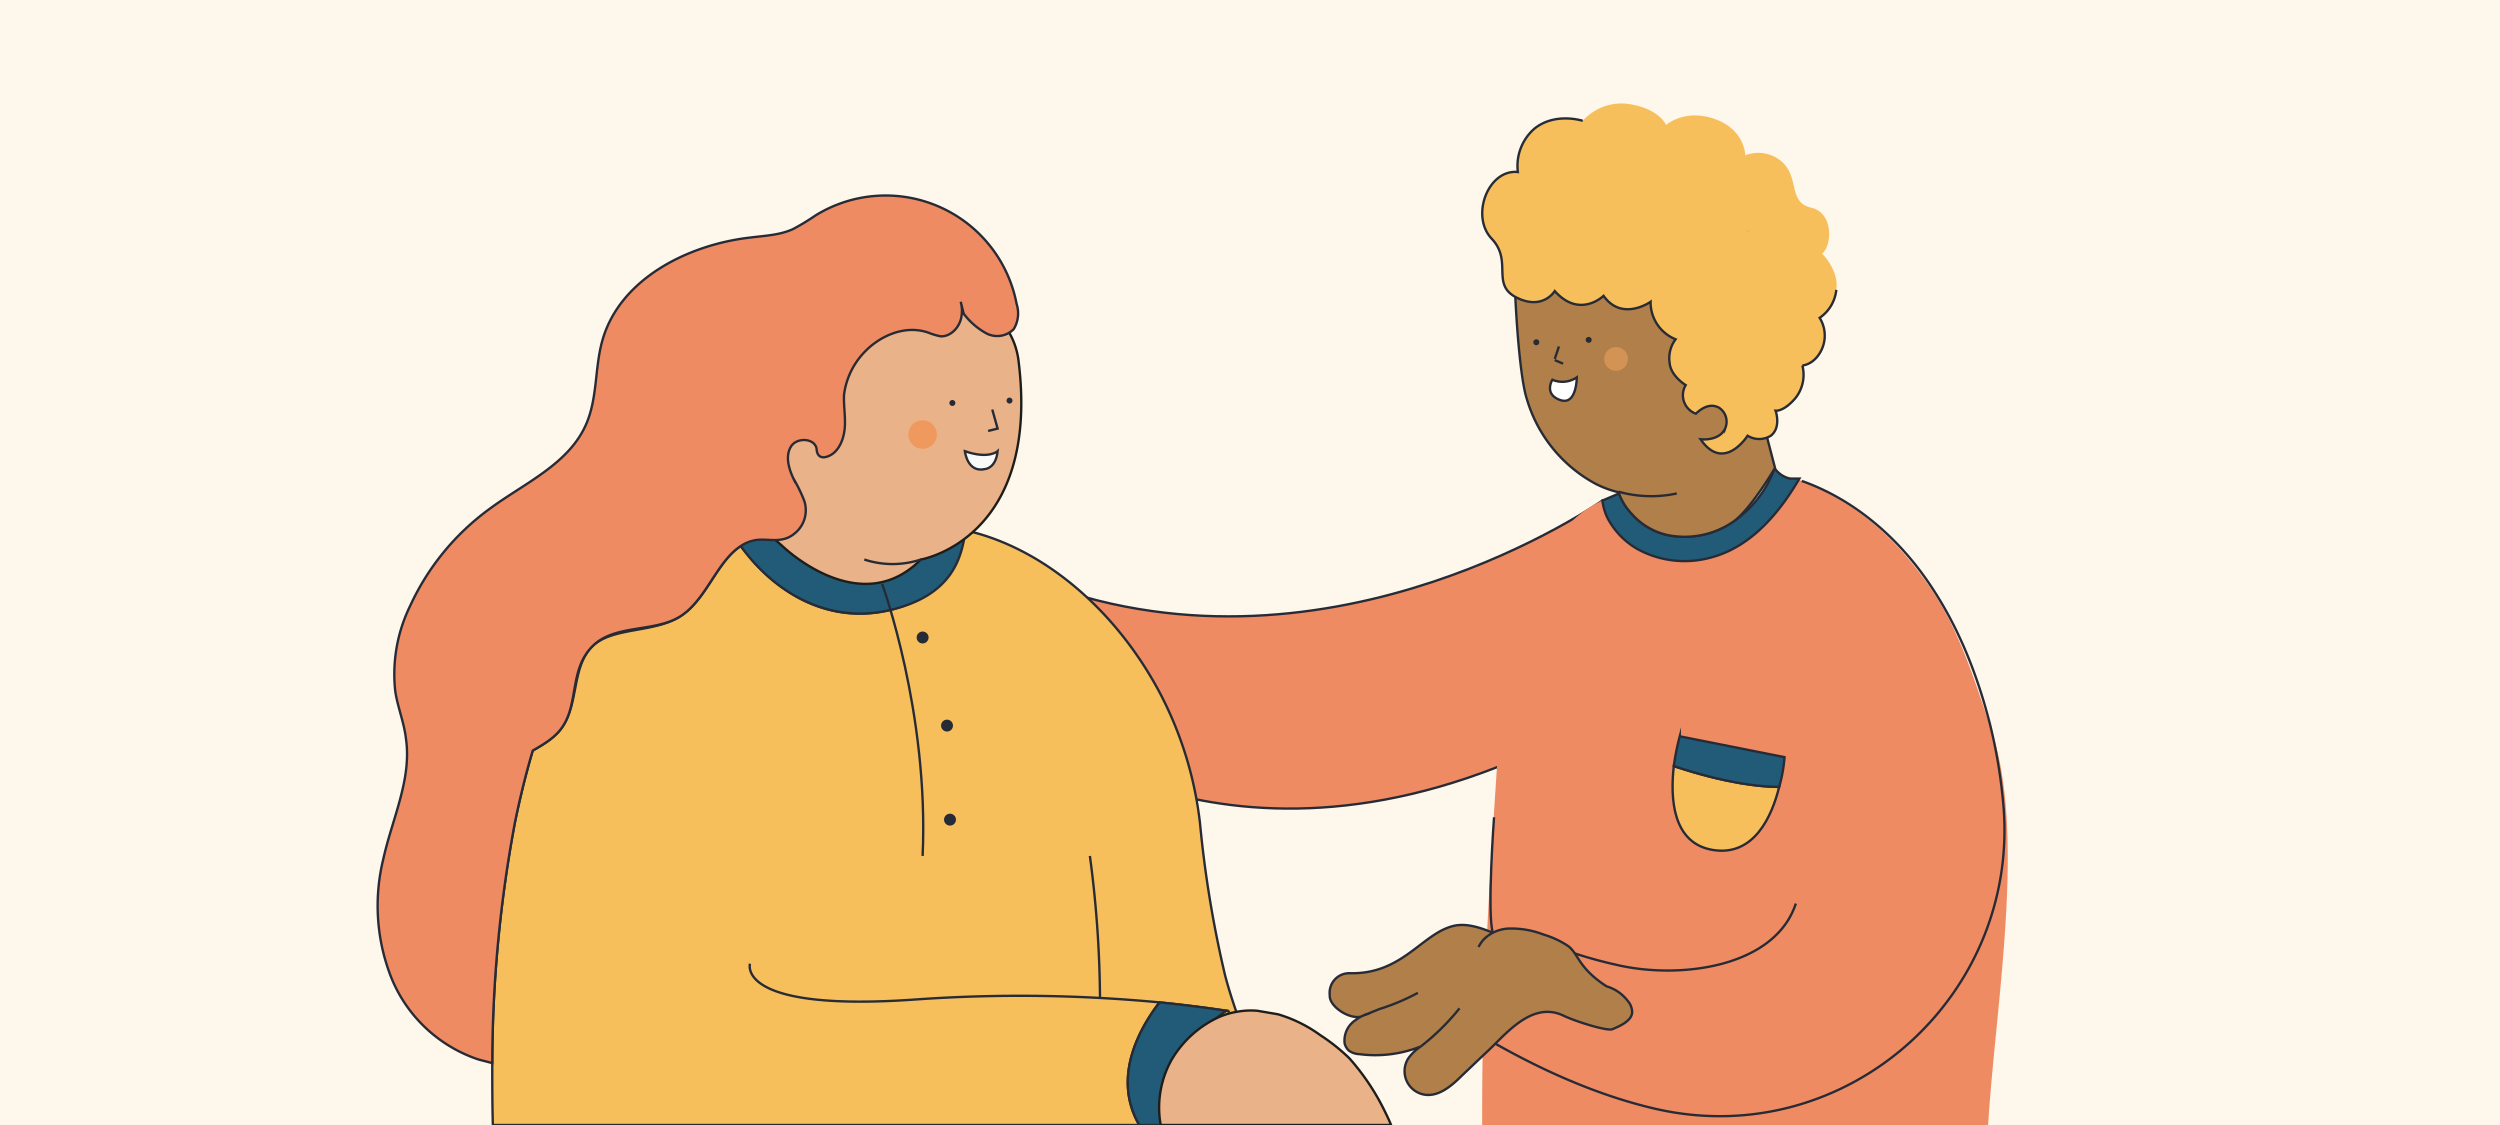 <?xml version="1.0" encoding="utf-8"?>
<svg xmlns="http://www.w3.org/2000/svg" data-name="Capa 1" id="Capa_1" viewBox="0 0 420 189">
  <defs>
    <style>.cls-1{fill:#fef7eb;}.cls-10,.cls-2{fill:#ef8b63;}.cls-11,.cls-12,.cls-2,.cls-3,.cls-4,.cls-5,.cls-7{stroke:#272b36;}.cls-11,.cls-12,.cls-2,.cls-3,.cls-4,.cls-5,.cls-6,.cls-7{stroke-miterlimit:10;stroke-width:0.4px;}.cls-14,.cls-3{fill:#f7bf5c;}.cls-4{fill:none;}.cls-5{fill:#215b77;}.cls-6{fill:#eab288;stroke:#1d1d1b;}.cls-7{fill:#f9f9f9;}.cls-8{fill:#272b36;}.cls-9{fill:#ef995e;}.cls-11{fill:#b17f49;}.cls-12{fill:#fff;}.cls-13{fill:#d39354;}</style>
  </defs>
  <rect class="cls-1" height="189" width="420"/>
  <path class="cls-2" d="M269.2,84.1S224,116,175.4,98.1L171.5,121s34.6,31,90.1,3.4S280.2,101,280.2,101Z"/>
  <path class="cls-3" d="M219.4,185.9V189H203.3a11.7,11.7,0,0,1-3.8-8.8,11.3,11.3,0,0,1,4.8-9.1,19.2,19.2,0,0,1,1.7-1.3c-1.4-.2-5.3-.8-11.2-1.4-3.6,4.7-7.9,12.8-3.4,20.6H82.8c-.1-3.6-.1-7.1-.1-10.4a221,221,0,0,1,3.8-40.4c.9-4.4,1.9-8.4,3-12.1,1.9-1.1,3.8-2.2,5-4,2.7-4,1.6-10,4.9-13.4s10.3-2.3,14.8-5.1,6.2-9.3,10.3-11.9c5.9,8.2,14.8,13,24.5,10.9s12.6-9.3,13.2-13.5c13,2.9,25.2,13.3,32.6,27.2a62.2,62.2,0,0,1,6.8,22,188.1,188.1,0,0,0,4.2,25.5c.6,2.3,1.2,4.1,1.6,5.3l.3.9a8.4,8.4,0,0,0,.8,1.6l5,8.3Z"/>
  <path class="cls-4" d="M126,161.9s-2.5,8.2,28,6a249.1,249.1,0,0,1,40.8.5"/>
  <path class="cls-4" d="M206,169.8l.6.2"/>
  <path class="cls-4" d="M184.8,167.6a187,187,0,0,0-1.7-23.8"/>
  <path class="cls-5" d="M121.8,87.5c5.6,10.6,15.9,17.5,27.2,15.1s12.6-9.3,13.2-13.5a30.3,30.3,0,0,0-4.2-.6c-20.8-1.8-29.2-1.8-29.2-1.8A21.4,21.4,0,0,0,121.8,87.5Z"/>
  <path class="cls-5" d="M191.4,189h11.9a11.7,11.7,0,0,1-3.8-8.8,11.3,11.3,0,0,1,4.8-9.1,19.2,19.2,0,0,1,1.7-1.3c-1.4-.2-5.3-.8-11.2-1.4C191.2,173.1,186.9,181.2,191.4,189Z"/>
  <path class="cls-6" d="M154.7,94s20.2-3.4,16.4-33.5a12.6,12.6,0,0,0-4.6-8.2l-4.2-3.1L143,48.4,133.9,60l-9,16.4v8.1l2.5,3.7,4,3.5S144.4,104.4,154.7,94Z"/>
  <polyline class="cls-4" points="166.7 68.8 167.6 72 166 72.4"/>
  <path class="cls-7" d="M167.6,75.8s-1.5,1.4-5.5,0c0,0,.4,3.7,3.4,3C165.5,78.8,167.3,78.7,167.6,75.8Z"/>
  <path class="cls-8" d="M169.6,67.8a.5.5,0,1,0,0-1,.5.5,0,0,0,0,1Z"/>
  <path class="cls-8" d="M160,68.2a.5.5,0,1,0,0-1,.5.5,0,0,0,0,1Z"/>
  <circle class="cls-9" cx="155" cy="73" r="2.4"/>
  <path class="cls-4" d="M154.7,94a15.2,15.2,0,0,1-9.5,0"/>
  <path class="cls-6" d="M195,189h38.7c-.4-1-.9-2-1.4-3a39.2,39.2,0,0,0-5.6-8.2,32.1,32.1,0,0,0-4.9-3.9,23.2,23.2,0,0,0-7.1-3.5l-3.5-.6h-.1a12.7,12.7,0,0,0-3.4.2,12.3,12.3,0,0,0-3.4,1.1,17.8,17.8,0,0,0-7.5,7A16.4,16.4,0,0,0,195,189Z"/>
  <path class="cls-10" d="M334,189H249c0-13.2.1-24,2.5-60.3a136.5,136.5,0,0,1,3.6-23.9c1.6-6.1,5.7-17.1,14.1-20.7a5,5,0,0,1,3.2-.2c.1.9,5.5,1.7,6,2.6s6.8.9,9,2.1-5.7-1.1-1.7-2.1c6.7-1.8,9.1,1,12.5-5,.8-.2-5.3-1.6-4.8-2.1s7.7.7,9.3,1.4c10,4,16.3,10.4,21.3,17.5s7.6,15.6,10.4,23.9C340.5,139.7,335.3,168.2,334,189Z"/>
  <path class="cls-5" d="M302.3,80.4c-3.5,6-8.3,11.6-15,13.3a16.5,16.5,0,0,1-12.1-1.4,12.9,12.9,0,0,1-5.2-5.4,9.8,9.8,0,0,1-.8-2.8l2.8-1.2a9.9,9.9,0,0,0,2.2,3.5,11.2,11.2,0,0,0,6,3.5,14.4,14.4,0,0,0,10.9-2.2,18.7,18.7,0,0,0,7-8.9v-.2a4.3,4.3,0,0,0,2.6,1.8Z"/>
  <path class="cls-4" d="M302.7,80.8c8.5,3,15.7,9.1,20.9,16.5s8.6,15.9,10.8,24.7a88.2,88.2,0,0,1,2.1,12.5c3.3,32.6-26.3,59.1-58.3,51.8-8.3-1.9-17.7-5.6-28.1-11.6"/>
  <path class="cls-4" d="M301.7,151.8c-3.5,10.7-19.4,12.8-30.1,10.3a76.2,76.2,0,0,1-12.9-4.1"/>
  <path class="cls-11" d="M250.8,156.7c-2.2-.9-4.6-1.7-6.8-1.1-5.2,1.4-8.5,8.1-17.2,7.9a3.3,3.3,0,0,0-3.4,3.7,1.7,1.7,0,0,0,.1.7c.6,1.7,3.4,3.3,5.1,2.9l.7-.3a6.5,6.5,0,0,0-1.6.9,4.1,4.1,0,0,0-1.8,3.9,2.5,2.5,0,0,0,.7,1.2,3.2,3.2,0,0,0,1.8.6,20.6,20.6,0,0,0,10.3-1.3,8,8,0,0,0-2.1,2,4,4,0,0,0,2.7,6.1c2.4.4,4.6-1.5,6.3-3.2l4.1-3.9c3.1-2.8,7.5-8.7,12.9-6.2,1.8.9,7.4,2.7,8.3,2.3s3.3-1.3,3.3-2.9a2.9,2.9,0,0,0-.7-1.8,7,7,0,0,0-3.6-2.5c-4.8-3.1-4.7-5.5-6.5-6.8a15.3,15.3,0,0,0-4.1-1.9,15,15,0,0,0-5.9-1,6.3,6.3,0,0,0-3.4,1.2"/>
  <path class="cls-4" d="M248.4,159.1a4.9,4.9,0,0,1,1.6-1.9"/>
  <path class="cls-4" d="M238.2,166.8a36.1,36.1,0,0,1-6.4,2.7l-2.5,1"/>
  <path class="cls-4" d="M245.2,169.4a39.4,39.4,0,0,1-6.5,6.4"/>
  <path class="cls-4" d="M251,137.3s-1.2,16.3-.2,19.4"/>
  <path class="cls-11" d="M287.7,38.3l10.5,40.3c-1.4,2.4-4.8,7.6-7.1,9.1a14.4,14.4,0,0,1-10.9,2.2,11.2,11.2,0,0,1-6-3.5,9.9,9.9,0,0,1-2.2-3.5h-.1v-.2a17.4,17.4,0,0,1-3.8-1.4A23.8,23.8,0,0,1,256.5,67c-1.7-5.2-2.7-27.4-1.9-32.8Z"/>
  <path class="cls-4" d="M261.9,58.2l-.7,2.1"/>
  <path class="cls-4" d="M261.2,60.5l1.4.6"/>
  <path class="cls-8" d="M258.1,58a.5.5,0,1,0,0-1,.5.5,0,0,0,0,1Z"/>
  <path class="cls-8" d="M266.9,57.6a.5.5,0,0,0,0-1,.5.5,0,1,0,0,1Z"/>
  <path class="cls-12" d="M260.8,63.8a4.3,4.3,0,0,0,4.1-.4s0,4.8-2.8,3.8S260.8,63.8,260.8,63.8Z"/>
  <circle class="cls-13" cx="271.5" cy="60.3" r="2"/>
  <path class="cls-4" d="M271.9,82.6a20.3,20.3,0,0,0,9.8.3"/>
  <path class="cls-3" d="M281.2,128.7c-.6,5.3-.3,13,6.6,14.1s9.9-5.7,11.1-10.6C296.1,132.2,290.2,131.7,281.2,128.7Z"/>
  <path class="cls-5" d="M281.2,128.7c9,3,14.9,3.5,17.7,3.5a24.2,24.2,0,0,0,.9-5l-17.6-3.5A40.1,40.1,0,0,0,281.2,128.7Z"/>
  <path class="cls-4" d="M148.2,98.1s7.9,21.6,6.8,45.7"/>
  <path class="cls-8" d="M155,108.1a1,1,0,0,0,0-2,1,1,0,0,0,0,2Z"/>
  <path class="cls-8" d="M159.1,122.9a1,1,0,0,0,0-2,1,1,0,0,0,0,2Z"/>
  <path class="cls-8" d="M159.6,138.7a1,1,0,0,0,0-2,1,1,0,0,0,0,2Z"/>
  <path class="cls-14" d="M269.4,49.7s-4,3.9-8.2-.8c0,0-2,3.3-6.4,1.1s-.6-6.1-4.2-9.9S250,28.4,255,28.9a8.3,8.3,0,0,1,2.8-7.3c3.5-2.8,8.1-1.3,8.1-1.3a8.7,8.7,0,0,1,7.9-2.8c5,.8,6.1,3.5,6.1,3.5s3.1-2.8,8.2-1,5.1,6.1,5.1,6.1a6,6,0,0,1,6.3,1.2c2.8,2.7.9,6.7,4.8,7.6s3.4,6.6,1.8,7.7c0,0,2.9,2.8,2.4,6.1a6.5,6.5,0,0,1-2.8,4.7,5.6,5.6,0,0,1,.4,5.2c-1.2,2.7-3.3,2.8-3.3,2.8a6.3,6.3,0,0,1-1.1,5.4c-2,2.4-3.4,2.2-3.4,2.2s1,2.8-.8,4.2a3.7,3.7,0,0,1-3.9,0s-4,6.3-7.9.6c0,0,3.3.4,4.2-2a2.8,2.8,0,0,0-1.1-3.3c-.9-.5-2.2-.6-3.9,1a3.3,3.3,0,0,1-1.7-4.8s-2.5-1.5-2.7-3.7a5.3,5.3,0,0,1,1-4,6.7,6.7,0,0,1-4.2-6.3S272.5,54.1,269.4,49.7Z"/>
  <path class="cls-3" d="M292.2,38.5s4,.5,1.8,5c0,0,4.6.9,2.5,5.8"/>
  <path class="cls-3" d="M308.5,48.7a6.5,6.5,0,0,1-2.8,4.7,5.6,5.6,0,0,1,.4,5.2c-1.2,2.7-3.3,2.8-3.3,2.8a6.3,6.3,0,0,1-1.1,5.4c-2,2.4-3.4,2.2-3.4,2.2s1,2.8-.8,4.2a3.7,3.7,0,0,1-3.9,0s-4,6.3-7.9.6c0,0,3.3.4,4.2-2a2.8,2.8,0,0,0-1.1-3.3c-.9-.5-2.2-.6-3.9,1a3.3,3.3,0,0,1-1.7-4.8s-2.5-1.5-2.7-3.7a5.3,5.3,0,0,1,1-4,6.7,6.7,0,0,1-4.2-6.3s-4.8,3.4-7.9-1c0,0-4,3.9-8.2-.8,0,0-2,3.3-6.4,1.1s-.6-6.1-4.2-9.9S250,28.4,255,28.9a8.3,8.3,0,0,1,2.8-7.3c3.5-2.8,8.1-1.3,8.1-1.3"/>
  <path class="cls-2" d="M170.3,55.3a3.9,3.9,0,0,1-4.6.7,11.9,11.9,0,0,1-3.8-3.3l-.5-2a5.8,5.8,0,0,1,.1,2.6c-.3,1.7-1.8,3.3-3.5,3.2a11.7,11.7,0,0,1-2-.6c-3.9-1.4-8.3.5-11,3.5a12.6,12.6,0,0,0-3.2,6.9c-.1,1.9.3,3.9.1,5.8s-1.1,4-2.9,4.6-1.8-1.2-1.8-1.2c-.2-1.9-3.3-2.1-4.3-.5s-.4,3.7.4,5.4a25.3,25.3,0,0,1,1.8,3.7,5,5,0,0,1-1.7,5.6c-2,1.6-4.1.8-6.2,1a6.3,6.3,0,0,0-2.7,1c-4.1,2.6-5.9,9.2-10.3,11.9s-11.1,1.2-14.8,5.1-2.2,9.4-4.9,13.4c-1.2,1.8-3.1,2.9-5,4-1.1,3.7-2.1,7.7-3,12.1a221,221,0,0,0-3.8,40.4l-2.3-.6a24,24,0,0,1-14.6-13.6,32.9,32.9,0,0,1-1.4-20.1c1.5-6.8,4.8-13.4,3.8-20.2-.3-2.7-1.4-5.3-1.8-8a26.1,26.1,0,0,1,2.5-14.3A41.6,41.6,0,0,1,82.1,85.6C88,81.2,95.6,78,98.5,71.2c1.9-4.4,1.4-9.4,2.7-14,2.9-10.3,14.3-16.1,24.9-17.3,2.4-.3,4.9-.4,7.1-1.4a38.5,38.5,0,0,0,3.8-2.3,22.4,22.4,0,0,1,33.8,14.9A5.1,5.1,0,0,1,170.3,55.3Z"/>
</svg>